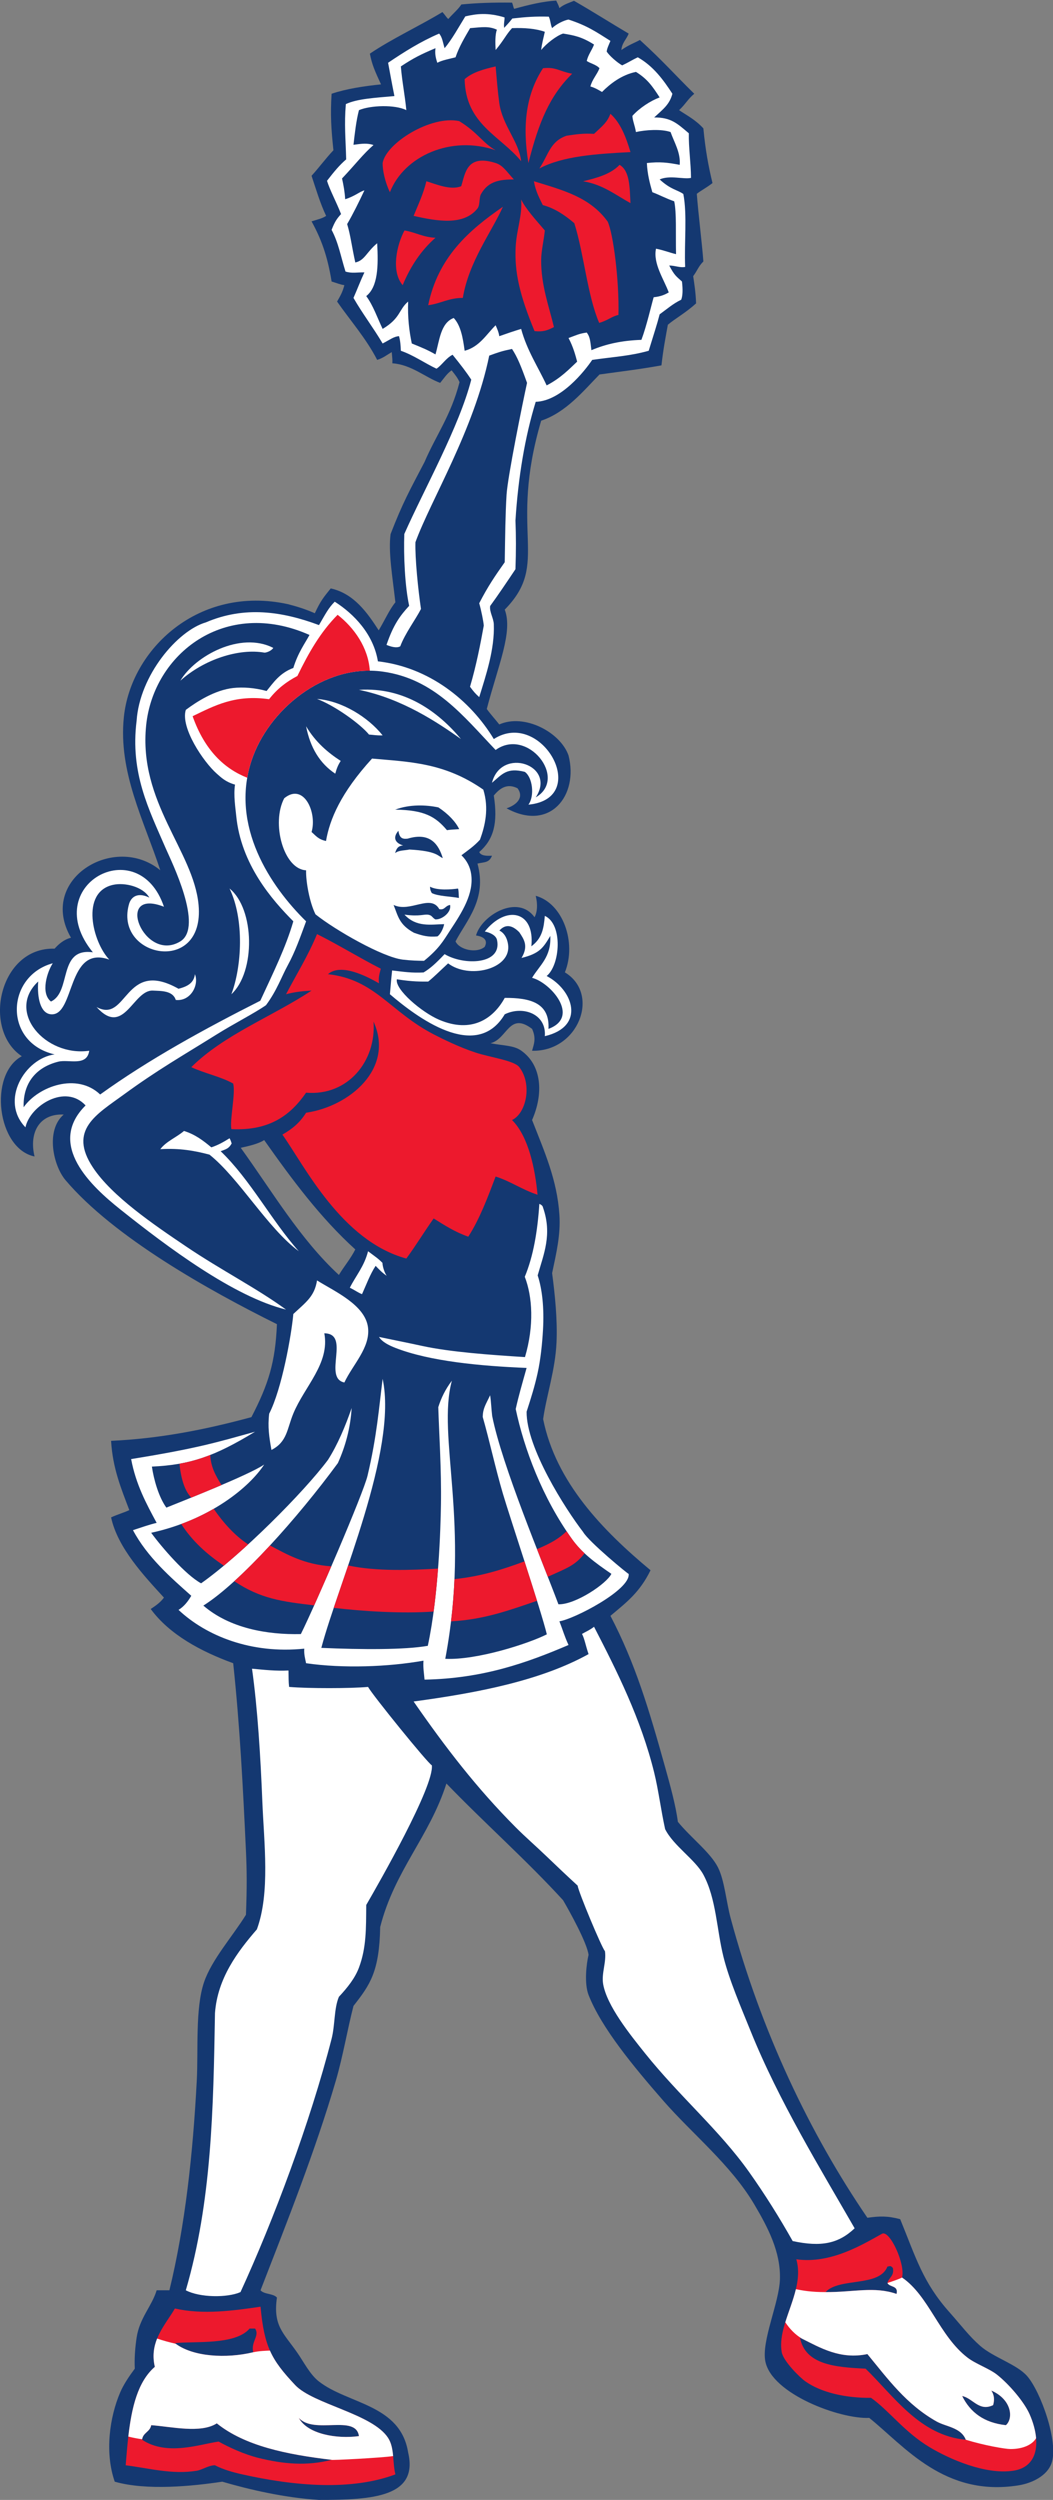 <?xml version="1.0" encoding="UTF-8" standalone="no"?>
<svg
   xmlns:dc="http://purl.org/dc/elements/1.1/"
   xmlns:cc="http://creativecommons.org/ns#"
   xmlns:rdf="http://www.w3.org/1999/02/22-rdf-syntax-ns#"
   xmlns:svg="http://www.w3.org/2000/svg"
   xmlns="http://www.w3.org/2000/svg"
   viewBox="0 0 419.373 995.387"
   height="995.387"
   width="419.373"
   xml:space="preserve"
   id="svg2"
   version="1.1"><rect x="0" y="0" width="419.373" height="995.387" fill="#808080" stroke="none"/><defs
     id="defs6" /><g
     transform="matrix(1.333,0,0,-1.333,0,995.387)"
     id="g10"><g
       transform="scale(0.1)"
       id="g12"><path
         id="path14"
         style="fill:#143871;fill-opacity:1;fill-rule:evenodd;stroke:none"
         d="m 1671.36,7443.12 c 13.78,11.44 28.78,15.56 43.56,21.78 56.82,-32.55 110.19,-66.6 163.35,-98.01 -6.43,-17.16 -19.96,-27.23 -21.77,-49 23.71,16.45 40.63,21.64 55.31,30.03 70.68,-64.42 103.92,-103.4 162.47,-160.71 -18.9,-15.57 -26.84,-31.92 -45.35,-49 21.32,-14.56 48.85,-28.33 72.57,-54.45 6.1,-64.62 14.93,-112.12 27.23,-163.35 -17.27,-13.45 -34.95,-22.58 -46.89,-32.04 4.81,-62.51 15.66,-148 19.66,-202.09 -14.69,-14.35 -18.3,-27.9 -30.45,-43.85 3.65,-25.11 7.43,-47.56 8.68,-81.38 -32.31,-29.2 -62.5,-45.21 -84.35,-63.78 -6.51,-35.81 -13.65,-72.29 -19.11,-121.34 -69.61,-12.51 -121.77,-18.37 -185.13,-27.23 -47.95,-48.89 -99.75,-113.16 -174.23,-138.04 -99.19,-336.48 28.89,-424.29 -108.89,-564.34 25.02,-66.02 -19.27,-165.34 -53.68,-296.82 13.12,-17.96 25.05,-30.48 37.34,-46.21 74.76,33.45 182.38,-22.77 206.91,-92.56 30.7,-119.37 -55.21,-229.02 -185.13,-157.91 29.61,9.7 53.48,32.2 32.67,59.9 -29.81,14.92 -51.5,1.76 -70.79,-21.78 12.88,-83.04 -0.69,-131.41 -43.55,-168.8 5.25,-11.07 20.91,-11.75 38.11,-10.88 -8.29,-21.83 -23.23,-18.73 -43.34,-23.52 29.23,-106.97 -32.84,-169.63 -65.55,-232.39 11.05,-24.96 62.83,-36.87 87.12,-16.33 9.97,19.27 -1.18,30.15 -25.9,33.99 16.73,60.19 124.63,124.45 174.86,54.44 8.24,15.35 9.86,38.17 3.48,64.02 81.21,-22.17 123.06,-139.71 87.14,-228.68 107.32,-65.02 39.63,-237.93 -98.02,-234.13 5.6,19.77 12.85,37.35 0,65.34 -69.01,52.33 -73.71,-30.72 -124.29,-42.85 38.79,-7.59 69.04,-6.07 91.67,-22.01 62.56,-44.06 66.89,-129.82 32.62,-207.39 37.44,-95.66 74.81,-178.84 81.67,-283.13 3.87,-58.9 -8.63,-111.9 -21.78,-174.23 8.7,-66.17 16.12,-139.01 13.15,-206.9 -3.61,-82.35 -30.24,-159.3 -40,-229.06 38.12,-189.18 178.77,-333.29 320.88,-451.55 -32.17,-65.93 -71.59,-95.83 -119.79,-136.13 74.46,-142.46 115.14,-279.26 163.35,-451.91 14.5,-51.98 31.81,-113.92 38.11,-163.36 39.11,-47.89 97.14,-91.34 119.78,-136.12 19.7,-38.93 24.55,-102.07 38.12,-152.46 90.8,-337 235.63,-641.35 408.36,-894.158 36.26,5.071 60.08,5.93 98,-4.234 46.98,-114.629 67.32,-188.149 147.01,-277.699 36.92,-41.461 57.81,-70.504 91.97,-100.594 39.21,-34.539 109.34,-54.961 140.27,-90.324 40.37,-46.141 95.33,-198.336 72.67,-260.996 -13.1,-36.258 -56.65,-58.68 -97.99,-65.34 -222.01,-35.75 -340.78,116.66 -446.49,201.457 -86.39,-4.203 -291,70.926 -310.35,168.789 -12.09,61.07 41.3,174.785 43.56,245.015 2.63,81.875 -35.68,154.504 -76.23,223.254 -70.16,118.95 -185.11,210.47 -272.24,310.35 -88.69,101.66 -184.99,217.9 -223.24,315.81 -13.52,34.6 -6.26,94.68 0,119.78 -4.45,35.66 -56.14,129.14 -76.23,163.35 -109.82,120.02 -233.71,229.53 -348.48,348.48 -51.22,-160 -154.65,-259.12 -197.85,-428.51 -2.59,-133.63 -30.19,-172.49 -79.83,-235.78 -18.66,-72.5 -31.09,-149.19 -52.7,-223.24 -60.968,-208.89 -147.624,-426.705 -224.992,-626.158 10.895,-12.707 38.125,-9.074 49.008,-21.789 -12.058,-83.902 19.43,-105.613 59.895,-163.328 20.433,-29.148 38.344,-65.957 65.34,-87.129 C 1039.18,286.055 1196.42,285.848 1219.44,141.563 1250.39,9.707 1115.87,-0.266 952.641,0 850.094,6.367 745.242,30.762 664.066,54.441 c -88.3,-13.328 -226.035,-27.285 -321.253,0 -30.532,87.618 -15.008,193.723 16.335,266.797 10.149,23.653 26.477,47.91 43.563,70.782 -1.512,30.507 0.977,62.511 5.441,92.57 8.786,59.148 45.664,93.973 59.895,141.562 12.707,0 25.41,0 38.109,0 47.098,193.457 70.274,407.068 81.774,626.458 4.773,91.08 -4.926,215.44 21.679,293.73 22.946,67.49 85.313,137.03 125.235,201.45 3.238,83.52 2.633,134.03 0,190.58 -8.731,187.65 -18.164,373.92 -38.11,560.82 -96.152,34.98 -190.433,85.5 -246.421,162 15.054,9.91 28.964,19.6 39.511,34.01 -58.984,64.41 -138.297,148.45 -157.894,239.59 19.168,8.96 38.168,14.01 54.437,21.77 -23.89,63.21 -49.781,124.45 -54.437,206.91 142.894,6.59 276.683,32.13 419.254,70.77 51.211,98.74 71.492,164.44 76.222,277.69 -203.109,100.73 -487.461,259.96 -631.605,430.14 -36.664,43.3 -60.34,148.79 -5.442,196.02 -73.609,3.43 -104.074,-55.04 -87.121,-125.23 -111.859,22.78 -138.695,244.65 -38.117,299.46 -119.555,79.71 -67.313,326.33 98.016,321.25 12.273,13.94 28.636,27.82 49.004,32.66 -100.969,174.54 130.015,314.29 266.797,201.48 -48.747,148.72 -125.778,292.59 -108.903,457.36 20.871,203.73 224.082,395.49 490.039,337.58 27.02,-7.08 50.656,-14.03 80.528,-27.22 17.867,38.33 25.418,46.49 47.539,74.23 69.879,-15.43 109.759,-73.5 143.339,-125.23 18.77,31.25 32.29,62.55 49.84,83.67 -9.04,79.43 -21.3,149.62 -14.36,203.85 36.54,94.42 57.22,130.67 101.48,215.4 35,81.49 78.46,137.61 104.56,238.47 -6.11,13.18 -11.75,20.28 -23.68,35.22 -13.76,-9.46 -21.62,-22.04 -34.21,-37.47 -43.76,16.13 -86.63,54.87 -142.9,58.5 0.76,11.5 -0.54,16.87 -1.78,33.45 -14.13,-8.08 -25.88,-18 -43.55,-23.25 -33.36,64.64 -79.53,116.48 -119.79,174.23 8.84,15.54 16.22,27.23 21.78,49 -11.82,1.5 -23.28,6.36 -38.116,10.89 -12.578,77.88 -31.59,128.13 -59.895,179.68 18.661,5.84 31.567,8.36 43.559,16.34 -17.609,36.83 -30.043,78.85 -43.559,119.78 22.5,24.69 42.379,52 65.336,76.24 -6.742,63.64 -9.382,106.77 -5.441,168.78 41.916,14.35 96.466,22.87 147.626,27.99 -18,39.35 -26.92,58.23 -33.28,91.8 65.13,44.21 150.24,83.64 216.75,124.21 8.27,-9.02 10.82,-14.61 17.37,-20.76 15.04,16.94 29.88,29.02 39.14,43.44 45.33,4.52 94.25,6.21 151.44,5.56 3.44,-7.48 3.29,-13.18 6.49,-18.61 40.24,11.29 86.3,22.63 125.6,24.57 3.15,-7.17 7.36,-14.3 9.47,-22.29 z M 1061.54,3735.18 c -14.5,-28.66 -33.74,-50.6 -49.01,-76.23 -116.151,107.07 -199.643,250.2 -293.288,379.8 26.633,5.73 54.899,12.85 70.051,23.11 82.586,-117.06 167.531,-231.75 272.247,-326.68 v 0" /><path
         id="path16"
         style="fill:#ffffff;fill-opacity:1;fill-rule:evenodd;stroke:none"
         d="m 1507.37,7415.27 c 0.42,-10.05 -2.8,-17.65 -1.1,-31.24 6,6.69 14.88,15.43 24.42,27.96 40.63,4.71 69.72,6.62 108.95,5.51 5.37,-11.03 4.75,-23.11 9.94,-34.27 13.01,12.63 35.73,23.27 48.86,25.65 55.66,-17.99 82.52,-36.7 125.38,-63.77 -5.67,-13.68 -10.21,-22.5 -11.19,-31.95 8.35,-12.76 30.82,-32.43 46.26,-41.22 19.61,9.35 29.9,16.28 46.6,24.17 47.07,-26.59 77.24,-68.64 103.45,-108.9 -8.8,-32.94 -28.4,-46.46 -54.45,-70.78 50.13,0.27 68.69,-17.74 103.5,-47.27 -0.79,-42.29 6.22,-88.32 6.53,-133.24 -21.7,-5.1 -62.96,8.93 -93.69,-4.62 34.4,-31.47 52.55,-30.47 70.78,-43.55 12,-62.43 2.34,-146.5 5.45,-217.8 -15.22,-3.15 -30.6,4.35 -47.63,4.17 16.08,-30.31 20.97,-32.1 38.07,-47.7 2.82,-23.65 2.42,-42.38 -2.23,-54.4 -25.13,-12.28 -39.88,-25.84 -64.44,-43.64 -8.21,-31.7 -16.39,-55.51 -32.68,-108.9 -57.01,-15.74 -97.17,-17.09 -168.79,-27.21 -22.47,-33.3 -93.34,-122.93 -168.79,-125.24 -31.93,-103.58 -52.36,-225.27 -60.53,-354.56 1.86,-47.97 1.89,-89.52 0,-145.42 -22.65,-33.84 -53.95,-80.48 -75.59,-109.84 -2.73,-17.31 10.18,-36.14 10.89,-54.46 2.96,-74.84 -23.75,-153.34 -43.55,-217.79 -11.79,10.57 -16.53,16.2 -27.49,30.95 18.92,64.13 31.41,129.19 41.11,182.7 -1.03,12.81 -7.1,43.49 -13.62,66.78 26.13,50.79 47.84,82.32 76.23,122.49 1.34,82.38 1.87,142.21 5.44,201.46 3.27,54.27 48.67,277.4 61.21,334.23 -18.31,51.09 -28.99,77.17 -44.87,101.36 -30.46,-6.23 -40.29,-9.8 -68.14,-19.91 -45.46,-221.91 -174.82,-432.07 -220.44,-557.25 -1.46,-48.31 7.89,-140.74 16.55,-199.5 -15.66,-30.83 -47.76,-73.23 -61.85,-111.5 -10.23,-6.22 -26.89,-1.67 -41.17,4.13 20.48,59.87 40.04,86.74 67.73,116.74 -12.78,59.13 -16.82,150.13 -14.5,214.61 59.47,134.18 164.09,320.57 200.04,460.96 -14.67,22.58 -31.27,43.98 -55.77,74.36 -19.5,-9.54 -31.53,-30.68 -48.11,-41.63 -34.63,16.2 -68.69,40.52 -106.48,53.54 -0.65,15.69 -1.45,29.02 -5.45,43.57 -14.83,-0.57 -26.24,-9.97 -49,-21.78 -27.64,46.78 -59.94,88.87 -87.12,136.12 11.17,25.13 21.04,51.56 32.68,76.22 -21.51,0.57 -37.18,-3.65 -56.47,2.49 -14.39,45.51 -20.74,85.4 -41.546,124.49 9.946,25.64 16.096,33.73 28.246,47.26 -14.14,36.35 -34.359,73.43 -41.898,99.44 22.312,28.85 37.178,46.62 57.208,63.91 -1.67,63.02 -6.06,104.13 -1.03,165.09 33.98,16.06 88.18,18.84 145.15,23.96 -8.97,44.89 -12.25,64.42 -18.88,99.53 47.66,32.19 96.56,63.14 152.45,87.11 9.53,-10.43 11.55,-28.38 16.34,-43.55 21.52,25.34 41.76,62.29 61.89,94.93 32.91,7.79 67.31,12.09 117.14,-3 z m -102.81,-32.04 c -15.94,-27.61 -32.53,-54.58 -43.55,-87.12 -18.62,-4.98 -39.01,-8.18 -54.46,-16.33 -5.79,17.53 -7.3,28.47 -5.44,43.56 -42.99,-18.2 -64.77,-28.85 -103.45,-54.45 3.59,-45.42 12.13,-85.88 16.34,-130.68 -33.46,17.12 -107.54,14.68 -141.57,0 -8.25,-31.68 -12.37,-68.71 -16.34,-103.45 26.98,3.79 41.33,5.23 59.89,-0.62 -31.44,-27.36 -53.31,-56.92 -94.07,-99.95 4.81,-21.91 7.97,-39.37 9.39,-62.04 29.44,9.28 43.65,23.01 57.47,26.49 -16.54,-35.04 -33.61,-69.87 -51.61,-100.71 10.18,-33.26 13.11,-63.33 24.38,-114.72 28.39,6.24 33.2,30.87 65.34,57.52 3.67,-67.19 2.75,-129.8 -32.67,-157.9 20.83,-28.16 33.11,-64.88 49,-98.01 54.17,32.32 47.65,57.63 76.23,81.68 -1.8,-47.17 3.02,-87.72 10.89,-125.23 30.57,-12.38 47.85,-19.44 70.78,-32.68 12.21,42.24 15.14,93.77 54.45,108.9 21.12,-22.42 27.51,-59.6 32.67,-98.01 44.34,11.93 64.31,48.23 92.57,76.23 4.34,-10.17 9.09,-19.93 10.88,-32.66 21.43,7.61 43.06,15 65.34,21.77 17.34,-64.32 50.34,-113 76.22,-168.78 42.5,22.23 65.97,47.38 91.12,71 -4.57,16.88 -11.03,43.06 -25.77,70.56 21,7.38 30.48,13.1 54.45,16.33 8.75,-11.86 10.22,-20.2 13.93,-52.7 43.34,18.37 89.84,28.79 149.41,30.93 15.85,42.23 29.38,102.83 36.64,127.27 21.87,2.15 34.73,8.47 45.03,14.3 -14.19,39.02 -47.39,86.11 -38.11,130.68 21.41,-4.02 39.46,-11.37 59.88,-16.35 -1.35,62.35 1.93,123.79 -5.43,157.91 -26.33,9.17 -41.01,17.92 -65.35,27.22 -7.63,26.83 -14.87,54.09 -16.33,87.11 38.47,4.2 61.05,1.75 98.01,-5.44 3.46,35.91 -16.61,67.66 -27.22,98.01 -27.22,9.64 -75.61,6.47 -103.45,0 -3.11,19.15 -10.43,35.48 -10.56,48.38 21.42,23.63 53.65,44.64 81.34,55.07 -22.45,34.75 -36.73,54.99 -70.78,76.23 -43.38,-9.05 -76.94,-35.51 -101.42,-60.01 -7.68,4.37 -19.23,12 -34.7,16.46 5.68,21.54 19.55,34.89 27.21,54.44 -9.15,10.81 -29.38,15.17 -38.1,21.78 4.41,19.18 15.43,31.75 21.77,49 -37.34,23.67 -60.38,27.54 -92.41,32.82 -19.21,-6.03 -50.24,-29.95 -65.49,-49.15 2.14,19.63 7.05,36.52 10.89,54.45 -26.84,9.45 -60.34,12.26 -98,10.89 -18.22,-19.9 -23.55,-34.82 -49,-65.34 -1.08,21.04 -1.76,46.34 3.88,60.66 -23.94,11.08 -43.55,7.76 -80.12,4.68 v 0" /><path
         id="path18"
         style="fill:#ed192d;fill-opacity:1;fill-rule:evenodd;stroke:none"
         d="m 1480.8,7268.89 c 3.45,-38.29 5.79,-71.44 10.88,-108.9 9.16,-67.41 59.01,-115.35 65.34,-174.23 -61.97,75.96 -166.07,109.79 -168.79,245.01 22.97,20.59 57.2,29.93 92.57,38.12 v 0" /><path
         id="path20"
         style="fill:#ed192d;fill-opacity:1;fill-rule:evenodd;stroke:none"
         d="m 1709.48,7247.1 c -66.84,-65.65 -99.77,-144.31 -130.68,-266.8 -18.68,112.49 -7.17,205.53 43.56,283.14 38.99,4.51 47.85,-9.34 87.12,-16.34 v 0" /><path
         id="path22"
         style="fill:#ed192d;fill-opacity:1;fill-rule:evenodd;stroke:none"
         d="m 1823.82,7127.32 c 30.57,-27.52 46.5,-69.65 59.89,-114.34 -101.81,-5.27 -202.42,-11.75 -272.25,-49.01 27.29,40.58 31.76,81.13 81.68,98.01 28.62,4.13 48.57,7.41 81.67,5.45 28.35,26.53 38.67,34.25 49.01,59.89 v 0" /><path
         id="path24"
         style="fill:#ed192d;fill-opacity:1;fill-rule:evenodd;stroke:none"
         d="m 1480.8,7018.43 c -132.37,45.55 -273.42,-16.79 -315.82,-125.24 -14.36,29.02 -22.23,65.77 -21.77,87.11 10.38,59.74 144.36,143.11 228.68,125.24 56.22,-34.41 70.16,-65.49 108.91,-87.11 v 0" /><path
         id="path26"
         style="fill:#ed192d;fill-opacity:1;fill-rule:evenodd;stroke:none"
         d="m 1535.24,6931.3 c -41.32,-0.31 -75.72,-4.38 -98.01,-43.55 -6.52,-11.47 -2.29,-32.89 -10.89,-43.57 -40.97,-50.86 -117.86,-38.25 -190.57,-21.77 13.57,33.62 29.09,65.28 38.12,103.45 30.32,-9.3 72.78,-27.63 104.1,-14.81 11.91,37.61 15.73,96.95 102.81,69.25 22,-7 31.5,-24.1 54.44,-49 v 0" /><path
         id="path28"
         style="fill:#ed192d;fill-opacity:1;fill-rule:evenodd;stroke:none"
         d="m 1883.71,6860.52 c -44.59,24.38 -82.41,55.53 -141.56,65.34 43.56,10.37 83.38,21.87 108.89,49 31.11,-17.9 30.12,-67.89 32.67,-114.34 v 0" /><path
         id="path30"
         style="fill:#ed192d;fill-opacity:1;fill-rule:evenodd;stroke:none"
         d="m 1595.13,6925.86 c 88.19,-27.03 167.65,-47.66 220.41,-120.44 16.45,-34.53 34.83,-175.61 32.23,-278.96 -18.56,-3.42 -31.53,-16.32 -57.57,-23.7 -35.21,81.65 -45.51,207.01 -74.32,297.87 -29.54,24.98 -58.78,44.59 -94.13,54.04 -9.32,19.61 -21.1,39.54 -26.62,71.19 v 0" /><path
         id="path32"
         style="fill:#ed192d;fill-opacity:1;fill-rule:evenodd;stroke:none"
         d="m 1557.02,6871.41 c 13.92,-28.29 41.48,-58.31 70.78,-92.56 -3.03,-30.09 -10.54,-59.74 -10.89,-87.12 -0.94,-76.08 23.87,-141.24 38.11,-201.46 -20.61,-10.5 -32.88,-14.66 -57.99,-12.04 -44.04,106.83 -60.31,175.4 -56.35,251.61 2.69,51.7 20.26,93.27 16.34,141.57 v 0" /><path
         id="path34"
         style="fill:#ed192d;fill-opacity:1;fill-rule:evenodd;stroke:none"
         d="m 1502.57,6849.63 c -33.63,-75.28 -101.64,-163.34 -119.79,-272.24 -41.93,0.19 -66.36,-17.12 -103.45,-21.78 29.37,143.05 121.12,223.73 223.24,294.02 v 0" /><path
         id="path36"
         style="fill:#ed192d;fill-opacity:1;fill-rule:evenodd;stroke:none"
         d="m 1208.55,6778.85 c 32.74,-5.38 55.89,-20.33 92.56,-21.78 -42.56,-37.3 -74.61,-85.1 -98.01,-141.57 -35.74,41.66 -17.22,121.94 5.45,163.35 v 0" /><path
         id="path38"
         style="fill:#ffffff;fill-opacity:1;fill-rule:evenodd;stroke:none"
         d="m 1000.07,5669.97 c 57.76,-36.62 115.67,-97.13 129.02,-178.16 151.98,-17.24 275.66,-115.42 346.25,-232.08 142.6,91.56 293.03,-177.57 103.46,-196.02 19.2,26.29 12.22,82.16 -10.89,98.01 -53.65,13.63 -67.43,-6.87 -98.01,-32.67 27.68,109.04 194.4,52.94 130.67,-43.56 97.64,56.39 -24.64,210.33 -119.77,141.57 -96.43,100.89 -182.6,212.79 -337.59,234.13 -175.605,24.17 -342.472,-115.16 -392.026,-266.8 -63.582,-194.51 56.507,-374.62 163.336,-479.14 -17.899,-48.62 -32.61,-90.59 -54.446,-130.68 -19.554,-35.91 -32.551,-75.49 -65.344,-119.79 -34.46,-23.99 -95.98,-55.22 -147.003,-87.12 -103.664,-64.81 -176.286,-105.61 -277.692,-179.68 -81.711,-59.69 -166.73,-105.64 -92.555,-217.8 56.961,-86.14 181.481,-170.75 279.379,-236.76 104.204,-70.28 208.551,-123.06 297.774,-187.93 -155.766,38.16 -354.082,186.62 -495.485,299.47 -84.832,67.7 -221.445,192.97 -103.449,310.35 -60.488,65.71 -165.816,-0.52 -179.683,-65.33 -76.961,79.37 -2.16,205.7 87.121,217.79 -153.688,35.39 -145.485,234.14 -5.446,272.25 -16.535,-25.06 -37.347,-89.27 -5.445,-114.35 62.227,28.52 19.817,161.68 125.234,147.01 -163.269,200.07 135.918,362.61 212.344,136.12 -151.094,58.86 -59.531,-169.88 49.004,-103.45 70.719,43.29 -26.68,238.7 -43.558,277.69 -50.68,117.06 -106.731,225.08 -87.118,381.14 9.055,136.27 122.348,269.37 206.907,294.02 115.543,49.48 227.714,32.99 338.007,-8.11 19.301,33.11 28.235,51.2 47.004,69.88 z M 436.676,5300.89 c -23.629,-230.68 141.847,-375.35 156.601,-536.64 19.477,-212.93 -256.738,-156.59 -206.91,5.44 9.387,25.33 32.649,29.88 59.903,16.33 -18.786,32.79 -73.68,46.13 -108.903,38.12 -97.871,-22.25 -60.547,-171.03 -10.887,-223.24 -127.55,45.74 -101.816,-169.36 -174.234,-163.34 -31.109,2.58 -41.711,48.25 -38.113,97.99 -96.903,-89.94 21.418,-225.71 152.453,-206.89 -6.981,-48.14 -61.258,-24.85 -92.563,-32.67 -61.875,-15.46 -105.742,-59.57 -103.453,-136.11 44.211,62.89 159.469,104.2 228.688,38.1 145.566,104.9 312.097,196.02 478.496,280.09 40.019,86.73 75.82,158.86 98.656,237.18 -62.605,63.11 -156.738,169.36 -170.691,315.8 -2.114,22.15 -8.453,60.47 -3.539,92.56 -27.996,7.85 -41.551,21.32 -54.453,32.67 -39.985,35.16 -109.032,137.88 -92.559,190.57 33.465,25.12 87.242,59.3 141.566,65.34 28.95,3.21 64.618,0.76 99.746,-8.99 19.516,23.71 38.477,53.49 79.93,68.88 14.32,46.55 34.684,73.11 48.285,98.56 -252.336,112.02 -466.172,-56.45 -488.019,-269.75 v 0" /><path
         id="path40"
         style="fill:#ffffff;fill-opacity:1;fill-rule:evenodd;stroke:none"
         d="m 816.523,5531.97 c -6.429,-9.78 -20.964,-14.14 -26.136,-14.2 -76.574,13.58 -180.641,-19.91 -251.559,-83.81 43.621,73.97 179.59,148.18 277.695,98.01 v 0" /><path
         id="path42"
         style="fill:#ffffff;fill-opacity:1;fill-rule:evenodd;stroke:none"
         d="m 947.195,5379.52 c 74.215,-5.67 152.605,-54.29 196.015,-108.9 -20.45,-0.41 -26.5,1.63 -40.73,2.48 -25.46,31.29 -101.73,86.33 -155.285,106.42 v 0" /><path
         id="path44"
         style="fill:#ffffff;fill-opacity:1;fill-rule:evenodd;stroke:none"
         d="m 914.52,5297.85 c 28.277,-47.89 66.48,-79.62 103.46,-103.46 -7.18,-10.97 -11.72,-20.98 -16.34,-38.11 -45.827,30.4 -74.792,77.66 -87.12,141.57 v 0" /><path
         id="path46"
         style="fill:#ffffff;fill-opacity:1;fill-rule:evenodd;stroke:none"
         d="m 1378.67,4912.58 c 17.12,-16.67 25.9,-35.84 28.91,-55.38 9.05,-58.59 -27.14,-115.16 -62.91,-169.18 -20.51,-31.93 -33.53,-54.84 -77.75,-90.75 -18.71,0.26 -37.86,0.54 -63.82,3.63 -60.27,7.35 -200.77,87.62 -260.397,135.17 -17.707,35.02 -29.066,97.85 -28.183,131.64 -67.231,3.06 -104.637,140.71 -65.332,215.14 58.367,47.93 98.82,-42.77 81.671,-100.8 12.559,-10.8 19.723,-21.91 43.196,-26.86 10.965,64.44 44.015,143.68 137.535,246.23 110.25,-10.06 215.96,-11.43 332.41,-92.82 17.39,-56.41 5.36,-107.51 -9.96,-149.52 -17.57,-19.51 -36.89,-32.4 -55.37,-46.5 z m -197.9,136.26 c 87.18,-1.13 120.29,-20.66 154.61,-61.36 10.02,1.56 15.53,1.74 36.6,3.16 -10.36,21.58 -32.28,45.16 -62.12,64.88 -36.95,7.86 -86.07,9.62 -129.09,-6.68 z m 23.87,-106.98 c -15.32,-1.02 -20.21,-9.15 -24.23,-23.02 10.97,9.4 30.12,7.8 42.63,10.88 83.58,-4.51 84.89,-19.71 99.85,-25.63 -11.6,37.96 -35.43,79.08 -104.74,58.18 -14.32,-1.62 -24.48,-0.18 -27.78,23.53 -17.97,-20.71 -9.77,-36.8 14.27,-43.94 z m 166.46,-156.8 c -1.08,14 -0.53,23.19 -2.71,28.15 -18.49,-2.78 -61.48,-6.55 -83.62,5.49 0.41,-10.32 2.54,-14.13 5.37,-19.02 17.95,-9.45 57.93,-10.25 80.96,-14.62 z m -58.56,-33.5 c -26.35,46.53 -87.01,-11.38 -136.66,12.69 13.73,-34.27 16.73,-58.99 60.86,-83.16 25.3,-8.86 42.3,-13.43 70.21,-10.91 8.77,5.83 17.81,23.58 20.05,36.66 -39,-0.74 -82.97,-10.18 -118.57,28.45 46.66,-6.7 58.84,2.46 72.43,-0.6 10.57,-2.37 9.3,-7.29 19.52,-13.61 19.21,-1.81 49.41,21.23 44.29,43.17 -15.7,-3.03 -15.54,-15.94 -32.13,-12.69 v 0" /><path
         id="path48"
         style="fill:#ffffff;fill-opacity:1;fill-rule:evenodd;stroke:none"
         d="m 685.844,4813.25 c 75.519,-61.21 77.922,-249.07 5.441,-315.8 31.281,82.6 39.106,223.37 -5.441,315.8 v 0" /><path
         id="path50"
         style="fill:#ffffff;fill-opacity:1;fill-rule:evenodd;stroke:none"
         d="m 1627.8,4731.58 c 54.45,-25.25 46.13,-146.44 5.44,-179.68 79.39,-41.56 117.32,-150.86 -5.44,-179.68 5.34,66.49 -65.45,91.83 -119.78,65.34 -85.25,-143.59 -264.01,-7.58 -343.04,59.89 2.5,28.28 4.15,48.92 6.61,71.09 35,-4.29 59.48,-7.87 93.99,-5.99 19.85,12.02 35.54,26.04 62.76,54.68 58.32,-34.79 172.97,-31.41 156.56,42.54 -2.77,12.46 -18.31,21.46 -36.46,25.08 63.76,80.13 149.97,61.75 139.09,-44.19 32.31,23.8 37.07,53.68 40.27,90.92 z M 1492,4687.71 c 19.44,-9.5 25.56,-32.32 26.5,-46.73 4.49,-69.42 -117.96,-98.48 -179.67,-51.28 -28.65,-26.5 -40.3,-38.85 -59.43,-54.41 -20.64,0.02 -45.33,-0.88 -93.75,6.82 -6.26,-30.25 74.32,-98.65 126.35,-120.88 97.14,-41.53 161.96,3.11 196.02,65.33 74.77,0.37 134.95,-13.88 130.67,-92.56 96.38,35.43 6.34,138.4 -49,152.46 22.39,37.5 57.81,61.97 54.44,125.22 -20.99,-35.13 -31.55,-52.6 -85.98,-65.83 21.15,35.35 7.9,55.06 -6.58,76.73 -16.44,16.67 -37.98,28.84 -59.57,5.13 v 0" /><path
         id="path52"
         style="fill:#ed192d;fill-opacity:1;fill-rule:evenodd;stroke:none"
         d="m 947.195,4677.13 c 65.265,-32.75 125.715,-70.29 190.575,-103.45 -3.3,-13.04 -7.83,-24.84 -5.45,-43.56 -35.79,20.41 -113.5,61.32 -152.457,27.22 141.157,-15.64 184.407,-111.52 315.797,-179.68 27.23,-14.12 77.41,-38.76 125.23,-54.45 44.3,-14.52 115.57,-23.7 130.68,-43.56 39.68,-51.67 20.32,-138.51 -21.77,-157.9 49.84,-49.58 69.2,-147.67 76.22,-223.23 -47.21,15.67 -81.08,40.5 -125.22,54.44 -22.42,-59.31 -47.48,-126.75 -81.68,-179.67 -39.12,13.51 -71.09,34.18 -103.46,54.44 -27.86,-39.28 -53.18,-81.11 -81.66,-119.78 -193.84,53 -303.723,276.21 -370.262,370.24 28.875,16.51 52.2,35.36 70.782,65.35 129.13,18.56 265.21,131.72 201.46,272.24 8.77,-117.34 -76.14,-223.04 -201.46,-212.35 -45.305,-65.4 -106.899,-114.52 -223.235,-108.9 -5.176,28.63 12.871,105.25 5.449,136.12 -37.218,20.87 -85.711,30.45 -125.234,49 98.457,97.56 241.305,150.73 359.359,228.69 -34.644,-2.09 -53.207,-4.88 -76.226,-10.89 31.148,59.6 66.164,115.34 92.562,179.68 v 0" /><path
         id="path54"
         style="fill:#ffffff;fill-opacity:1;fill-rule:evenodd;stroke:none"
         d="m 582.387,4557.34 c 12.926,-31.93 -12.528,-81.83 -57.246,-76.96 -8.887,28.56 -44.973,26.71 -67.985,27.96 -59.738,3.25 -86.426,-140.86 -168.789,-49 93.02,-50.87 82.125,146.33 245.024,54.44 24.504,6.35 45.769,15.94 48.996,43.56 v 0" /><path
         id="path56"
         style="fill:#ffffff;fill-opacity:1;fill-rule:evenodd;stroke:none"
         d="m 1611.46,3871.29 c 4.86,-2.41 9.74,-4.78 10.9,-10.9 28.15,-80.73 1.79,-139.56 -15.97,-202.77 13.57,-40.73 19.65,-97.42 15.97,-162.02 -2.35,-41.24 -6.96,-88.31 -16.34,-130.68 -8.51,-38.49 -18.73,-71.32 -32.67,-114.35 -1.1,-107.44 115.52,-290.2 168.8,-359.35 17.45,-29.86 135.45,-126.83 136.12,-125.24 5.75,-47.8 -164.23,-135.54 -206.91,-141.57 10.96,-28.34 14.83,-43.86 27.23,-70.78 -124.62,-53.25 -255.58,-100.15 -430.15,-103.45 -1.48,18.48 -4.63,33.09 -3.23,56.67 -105.2,-18.71 -240.07,-23.61 -350.69,-7.66 -2.711,13.61 -6.637,26.03 -5.442,43.55 -158.652,-16.51 -293.144,38.19 -375.687,115.78 16.058,9.73 28.101,24.91 38.109,42.12 -61.398,54.54 -131.363,115.47 -174.234,196.02 24.511,7.78 45.839,15.86 70.781,21.78 -30.645,56.85 -62.016,114.41 -76.227,190.56 203.434,32.7 261.285,51.72 370.25,81.68 -121.597,-73.94 -194.027,-99 -308.238,-104.16 5.488,-38.07 20.156,-90.8 43.199,-122.57 42.657,17.28 247.172,97.53 292.262,128.73 -43.465,-67.17 -162.301,-165.67 -337.617,-203.87 31.312,-43.03 102.812,-125.84 149.144,-150.97 119.352,84.05 307.192,272.3 379.137,368.87 28.783,45.2 52.113,100.77 70.683,154.75 -3.67,-60.63 -18.86,-114.85 -41.11,-164.37 -119.44,-162.77 -292.284,-356.7 -401.971,-425.79 78.32,-67.43 189.535,-87.39 291.312,-85.08 44.817,90.28 186.689,420.37 199.129,472.65 28.02,117.84 34.3,203.74 45.21,289.72 45.76,-213.55 -132.12,-610.38 -183.19,-803.57 120.64,-5.21 248.85,-6.04 318.17,6.14 32.59,151.87 38.18,352.75 39.25,421.73 1.65,106.15 -5.59,211 -7.97,291.17 8.46,27.06 21.16,53.39 40.65,79.08 -45.59,-166.75 56.36,-427.3 -19.78,-830.79 94.36,-4.53 248.49,45.37 303.44,73.13 -16.65,69.77 -110.48,349.74 -131.21,420.09 -23.02,78.14 -39.56,156.72 -60.36,229.44 0.79,25.77 8.29,35.43 22.24,64.58 2.99,-20.63 3.6,-42.2 6.05,-61.91 29.39,-148.46 149.52,-432.97 197.89,-562.45 50.65,-1.6 144.8,62.03 158.26,90.96 -50.63,34.52 -88.1,62.65 -117.55,103.69 -89.17,124.34 -143.28,270.32 -168.28,388.62 8.6,38.7 17.87,70.43 32.53,122.75 -138.37,5.65 -289.6,19.85 -392.03,59.89 -17.53,6.87 -39.36,17.09 -49,32.68 59.82,-12.46 80.51,-16.38 130.68,-27.23 82.84,-17.91 203.02,-26.59 305.52,-32.98 27.7,93.77 22.38,180.64 -0.61,239.89 25.64,61.49 38.18,136.05 43.55,217.79 v 0" /><path
         id="path58"
         style="fill:#ffffff;fill-opacity:1;fill-rule:evenodd;stroke:none"
         d="m 1028.87,3337.7 c -65.104,13.71 19.94,146.01 -59.893,147 16.738,-90.26 -58.895,-158.37 -92.567,-239.57 -19.086,-46.03 -17.89,-84.48 -65.336,-108.89 -6.832,37.94 -11.601,68.74 -6.816,108.32 37.972,73.99 66.48,234.76 72.152,297.79 38.219,35.76 63.18,52.34 70.785,100.26 51.356,-32.36 144.795,-72.94 152.455,-141.56 6.64,-59.52 -45.7,-109.86 -70.78,-163.35 v 0" /><path
         id="path60"
         style="fill:#ffffff;fill-opacity:1;fill-rule:evenodd;stroke:none"
         d="m 2553.43,811.277 c -48.4,-45.855 -99.87,-56.367 -185.12,-38.113 -38.8,68.895 -82.7,139.387 -130.68,206.902 -88.69,124.814 -206.4,224.194 -310.36,353.914 -45.47,56.74 -114.01,141.97 -125.24,206.92 -5.5,31.8 10.2,65.47 5.45,97.99 -10.62,12.73 -79.45,177.74 -81.67,196.02 -29.29,26.87 -61.83,57.53 -92.57,87.12 -31.11,29.97 -64.21,58.62 -92.56,87.12 -116.07,116.7 -208.91,237.17 -304.91,375.69 195.07,26.37 380.1,62.76 522.71,141.57 -8.8,25.39 -11.73,45.2 -19.59,60.33 9.67,5.7 24.04,11.87 35.92,21.35 67.89,-131.42 140.07,-274.61 179.68,-435.6 12.78,-51.92 20.07,-111.27 32.68,-168.79 24.77,-49.88 90.12,-90.93 114.33,-136.11 38.49,-71.81 39.56,-162.92 59.89,-245.02 17.43,-70.31 52.47,-150.83 81.68,-223.25 83.41,-206.76 208.35,-410.64 310.36,-588.043 v 0" /><path
         id="path62"
         style="fill:#ffffff;fill-opacity:1;fill-rule:evenodd;stroke:none"
         d="m 752.98,2482.85 c 36.458,-3.37 70.614,-7.33 108.946,-5.39 0.293,-19.02 0.054,-33.91 1.859,-49.06 59.168,-4.94 183.255,-4.73 235.865,0 11.99,-22.79 179.44,-229.47 190.57,-234.13 7.46,-62.13 -157.23,-350.25 -196.01,-417.2 -0.57,-70.46 0.61,-127.45 -21.78,-187.18 -11.7,-31.19 -33.62,-59.03 -59.9,-87.12 -14.835,-35.05 -11.32,-84.47 -21.776,-125.23 C 926.152,1125.82 816.863,834.758 718.512,620.715 678.77,603.309 596.555,604.246 555.168,626.152 c 77.258,264.727 82.367,541.678 87.113,827.618 7.586,104.8 67.813,184.16 125.235,250.47 40.086,109.28 21.222,258.7 16.332,381.14 -5.352,133.9 -14.118,277.87 -30.868,397.47 v 0" /><path
         id="path64"
         style="fill:#ed192d;fill-opacity:1;fill-rule:evenodd;stroke:none"
         d="m 2694.99,664.266 c 80.57,-54.786 110.85,-174.227 196.02,-239.571 24.31,-18.64 65.05,-32.586 88.06,-50.918 36.48,-29.004 80.77,-80.984 97.06,-117.871 32.82,-74.234 31.07,-156.875 -49.01,-168.789 -82.41,-12.273 -188.83,33.711 -250.45,70.781 -74.61,44.895 -120.38,108.813 -174.24,147.012 -74.53,-0.945 -148.15,15.356 -196.01,48.996 -17.97,12.625 -66.17,61.145 -70.78,87.129 -15.3,86.082 70.54,182.781 43.56,277.688 102.81,-14.551 198.41,44.414 255.9,76.218 23.01,12.735 70.75,-91.445 59.89,-130.675 z m -43.55,32.675 c -24.82,-62.312 -142.74,-31.511 -185.13,-76.226 83.57,-0.656 145.68,17.808 212.34,-5.449 6.15,26.101 -20.75,19.16 -27.21,32.664 3.59,16.367 20.92,20.207 16.33,44.765 -6.96,7.489 -7.54,5.782 -16.33,4.246 z M 2586.09,392.02 c 84.69,-82.352 162.75,-200.145 299.48,-212.34 -14.18,36.785 -59.21,38.765 -87.12,54.453 -90.42,50.758 -145.86,127.301 -206.91,201.453 -83.92,-17.637 -145.57,21.777 -201.45,49.004 15.68,-80.496 104.11,-88.262 196,-92.57 z m 381.14,-108.883 c -42.15,-20.176 -60.3,20.426 -92.55,27.215 23.97,-48.614 65.14,-80.047 130.66,-87.122 22.54,19.426 18.54,76.165 -43.55,103.458 4.39,-7.04 11.95,-20.047 5.44,-43.551 v 0" /><path
         id="path66"
         style="fill:#ed192d;fill-opacity:1;fill-rule:evenodd;stroke:none"
         d="m 778.398,577.156 c 11.106,-120.711 33.024,-159.179 103.457,-234.14 53.911,-57.371 231.115,-85.586 277.695,-157.899 19.55,-30.359 12.62,-71.738 21.77,-108.886 -132.84,-49.668 -302.722,-34.676 -457.367,0 -29.601,6.629 -57.781,14.766 -81.672,27.215 -17.695,0.45 -38.312,-13.687 -54.449,-16.328 -73.582,-12.066 -144.223,7.934 -212.352,16.328 9.54,117.524 19.075,235.024 87.122,294.028 -18.032,76.55 32.105,125.965 59.894,174.226 84.141,-18.957 174.113,-6.57 255.902,5.457 z M 745.73,511.805 c -42.878,-50.535 -166.714,-37.11 -223.234,-43.551 52.231,-40.531 151.543,-46.926 234.125,-27.219 -7.805,31.836 20.297,49.18 5.449,70.77 -5.449,0 -10.886,0 -16.34,0 z m 326.7,-321.239 c -9.34,66.094 -134.282,3.7 -179.688,54.446 25.942,-48.789 113.958,-63.457 179.688,-54.446 z m -424.703,38.106 c -47.77,-30.75 -135.204,-9.922 -196.016,-5.442 -3.289,-20.3 -25.023,-22.156 -27.223,-43.55 75.043,-49.629 173.481,-12.961 228.688,-5.453 31.597,-17.372 76.008,-38.18 119.777,-48.993 73.301,-18.125 144.11,-24.57 217.801,-5.449 -134.836,15.801 -259.598,41.68 -343.027,108.887 v 0" /><path
         id="path68"
         style="fill:#ffffff;fill-opacity:1;fill-rule:evenodd;stroke:none"
         d="m 1072.43,5406.74 c 137.75,8.89 237.96,-66.93 304.91,-147.01 -69.73,49.25 -175.18,120.45 -304.91,147.01 v 0" /><path
         id="path70"
         style="fill:#ffffff;fill-opacity:1;fill-rule:evenodd;stroke:none"
         d="m 478.938,4034.64 c 17.972,23.77 48.32,35.17 70.785,54.44 33.277,-10.27 57.953,-29.15 81.668,-49 19.726,6.56 35.761,15.52 54.453,27.22 2.238,-3.78 4.043,-8.28 6.312,-15.56 -8.601,-15.49 -16.301,-16.93 -32.883,-23.2 88.926,-85.31 151.348,-206.7 233.469,-298.81 -93.781,69.57 -178.125,217.75 -266.801,288.57 -43.011,11.43 -88.894,20 -147.003,16.34 v 0" /><path
         id="path72"
         style="fill:#ffffff;fill-opacity:1;fill-rule:evenodd;stroke:none"
         d="m 1122.27,3686.17 c -16.55,-25.19 -27.68,-55.8 -40.64,-84.59 -12.68,4.92 -17.76,9.92 -36.43,19.25 18.27,36.18 42.94,63.76 54.45,108.9 22.98,-17.25 29.26,-20.84 43.04,-34.64 0.06,-9.24 5.13,-27.83 12.63,-38.68 -14.31,9.7 -24.01,20.38 -33.05,29.76 v 0" /><path
         id="path74"
         style="fill:#ed192d;fill-opacity:1;fill-rule:evenodd;stroke:none"
         d="m 1104.94,5463.89 c -4.75,69.27 -46.81,128.26 -96.25,166.99 -51.467,-51.88 -86.721,-113.95 -120.151,-182.76 -33.281,-17.48 -60.355,-38.36 -84.613,-69.39 -101.879,14.4 -163.188,-19.38 -228.461,-50.76 36.285,-102.72 95.719,-157.29 163.195,-183.83 2.883,16.61 7.004,33.38 12.524,50.25 45.933,140.57 192.695,270.53 353.756,269.5 v 0" /><path
         id="path76"
         style="fill:#ed192d;fill-opacity:1;fill-rule:evenodd;stroke:none"
         d="m 1636.68,2757.4 c 55.55,25.35 81.33,32.92 109.93,70.06 -13.86,12.98 -26.27,26.76 -37.51,42.42 -5.56,7.76 -10.99,15.6 -16.28,23.51 -21.34,-20.5 -44.62,-35.16 -88.52,-53.39 11.38,-29.14 22.33,-56.96 32.38,-82.6 z M 536.223,3095.12 c 4.84,-48.41 17.043,-83 35.41,-101.17 27.754,11.26 59.496,24.33 90.262,37.46 -18.594,29.42 -32.176,55.15 -33.68,89.85 -30.793,-12.15 -60.477,-20.55 -91.992,-26.14 z m 5.269,-180.08 c 32.922,-51.15 76.903,-90.6 127.379,-124.47 23.442,19.5 47.938,41.01 72.567,63.6 -40.176,26.16 -74.856,65.41 -102.969,106.25 -28.977,-16.71 -61.379,-32.2 -96.977,-45.38 z m 158.457,-170.85 c 78.41,-52.53 142.293,-60.85 238.785,-72.18 15.664,34.88 33.391,75.25 51.204,116.56 -82.442,5.69 -133.258,36.07 -183.301,62.38 -36.481,-39.42 -72.676,-75.85 -106.688,-106.76 z m 297.176,-79.58 c 83.635,-10.04 204.565,-17.89 298.505,-11.02 5.78,43.12 10.03,86.95 13.17,128.23 -78.67,-4.53 -184.45,-8.9 -268.6,9.4 -15.05,-44.51 -29.84,-87.2 -43.075,-126.61 z m 350.445,-40.4 c 100.62,5.52 177.72,34.54 256.94,61.45 -11.23,36.09 -24.33,77.11 -37.42,117.8 -64.61,-23.99 -129.16,-44.83 -209.23,-53.01 -1.77,-40.25 -5.03,-82.3 -10.29,-126.24 v 0" /><path
         id="path78"
         style="fill:#ffffff;fill-opacity:1;fill-rule:evenodd;stroke:none"
         d="m 469.41,481.914 c 17.106,-5.812 35.645,-10.969 55.445,-15.449 52.825,-38.926 150.415,-44.844 231.766,-25.43 18.613,4.149 41.195,4.641 49.856,5 15.687,-35.469 39.097,-64.402 75.378,-103.019 53.911,-57.371 231.115,-85.586 277.695,-157.899 10.17,-15.793 13.16,-34.562 14.99,-54.179 -30.93,-5.098 -192.2,-13.333 -183.786,-11.153 -134.836,15.801 -259.598,41.68 -343.027,108.887 -47.77,-30.75 -135.204,-9.922 -196.016,-5.442 -3.211,-19.824 -24.02,-22.058 -27.031,-42.097 -14.168,2.012 -27.938,4.687 -41.297,8.066 9.859,85.977 27.89,163.762 79.219,208.274 -7.618,32.332 -3.075,59.832 6.808,84.441 z m 603.02,-291.348 c -9.34,66.094 -134.282,3.7 -179.688,54.446 25.942,-48.789 113.958,-63.457 179.688,-54.446 v 0" /><path
         id="path80"
         style="fill:#ffffff;fill-opacity:1;fill-rule:evenodd;stroke:none"
         d="m 2377.91,629.363 c 20.02,-3.992 46,-8.758 88.4,-8.648 83.57,-0.656 145.68,17.808 212.34,-5.449 6.15,26.101 -20.75,19.16 -27.21,32.664 1.77,0.515 34.61,11.191 43.55,16.336 80.57,-54.786 110.85,-174.227 196.02,-239.571 24.31,-18.64 65.05,-32.586 88.06,-50.918 36.48,-29.004 80.77,-80.984 97.06,-117.871 10.53,-23.836 17.48,-48.523 19.44,-71.465 -11.34,-19.863 -39.88,-32.703 -76.92,-32.488 -15.79,0.09 -78.29,10.852 -133.08,27.727 -14.18,36.785 -59.21,38.765 -87.12,54.453 -90.42,50.758 -145.86,127.301 -206.91,201.453 -81.13,-17.051 -141.45,19.227 -195.86,46.262 -19.57,11.715 -35.75,28.281 -49.43,48.726 10.01,32.317 23.66,65.422 31.66,98.789 z m 589.32,-346.226 c -42.15,-20.176 -60.3,20.426 -92.55,27.215 23.97,-48.614 65.14,-80.047 130.66,-87.122 22.54,19.426 18.54,76.165 -43.55,103.458 4.39,-7.04 11.95,-20.047 5.44,-43.551 v 0" /></g></g></svg>